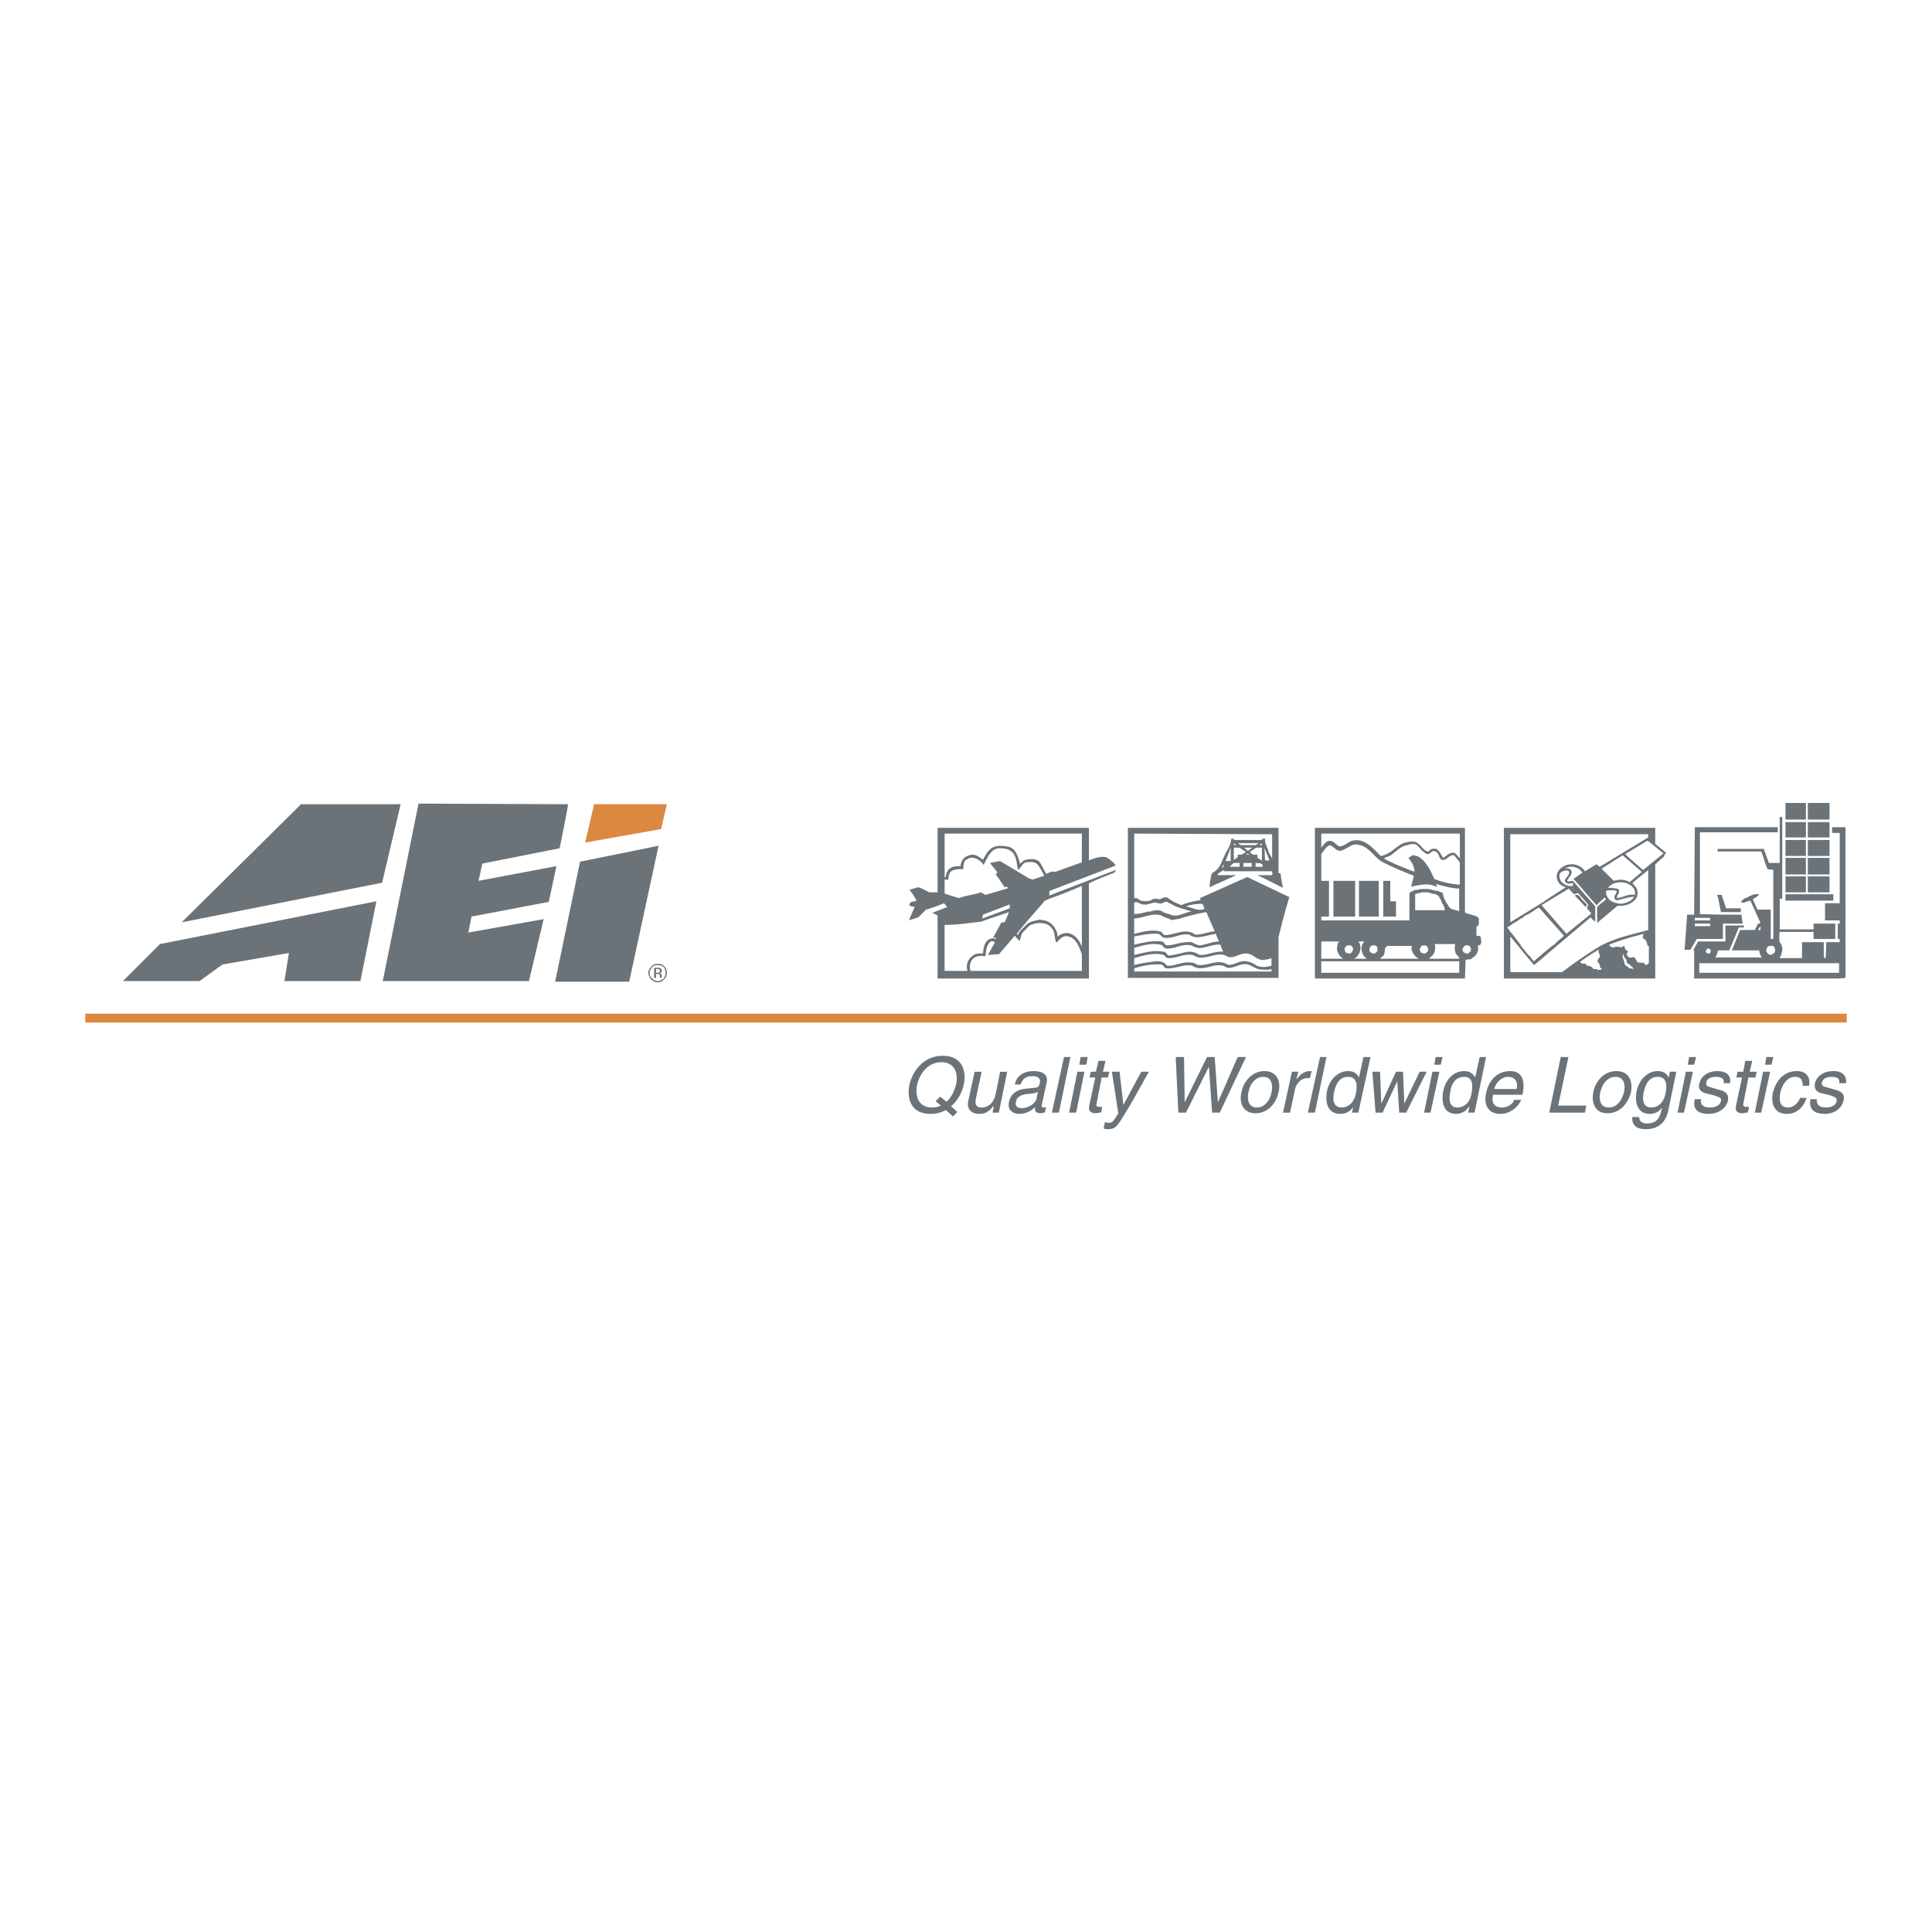 <svg xmlns="http://www.w3.org/2000/svg" width="2500" height="2500" viewBox="0 0 192.756 192.741"><path fill="#fff" d="M0 192.741h192.756V0H0v192.741z"/><path d="M66.216 96.475c.127.19.191.382.191.572 0 .191-.064.382-.191.574-.191.127-.382.254-.573.254a.807.807 0 0 1-.573-.254c-.192-.192-.255-.319-.255-.574 0-.19.127-.382.255-.572.127-.129.318-.191.573-.191.191-.001.382.062.573.191zm.064-.065c-.191-.191-.382-.255-.637-.255s-.51.063-.637.255c-.191.191-.319.382-.319.637s.128.446.255.638c.191.19.446.318.701.318s.446-.128.637-.318c.191-.191.255-.383.255-.638s-.064-.445-.255-.637zm-.51.573c-.063.063-.127.063-.191.063h-.127v-.382h.127c.128 0 .191 0 .191.063.064 0 .064.063.064.128s0 .128-.064.128zm-.509.575h.191v-.384h.318c.064.064.064.128.064.255v.064l.064.064h.127v-.064-.126c0-.064 0-.128-.064-.192 0-.062-.063-.062-.191-.062.064-.064.128-.064.191-.064.064-.063.064-.127.064-.19 0-.128-.064-.255-.127-.255-.064-.064-.191-.064-.319-.064h-.318v1.018zM95.072 111.38l-.701-.638c-.446.255-.955.383-1.528.383-2.103 0-2.357-1.72-2.103-2.93.255-1.147 1.275-2.867 3.313-2.867 2.102 0 2.356 1.72 2.102 2.867-.127.7-.573 1.592-1.274 2.165l.637.574-.446.446zm-1.274-1.975l.637.509c.446-.382.765-1.019.956-1.719.254-1.275-.255-2.23-1.466-2.23-1.21 0-2.101.955-2.42 2.23-.255 1.337.255 2.293 1.465 2.293.317 0 .637-.064.892-.192l-.51-.444.446-.447zM99.021 110.997l.127-.573-.062-.063c-.383.51-.766.765-1.402.765-.574 0-1.274-.319-1.083-1.273l.637-2.932h.701l-.574 2.676c-.127.7.127.893.574.893.891 0 1.273-.766 1.4-1.338l.445-2.23h.701l-.828 4.077h-.636v-.002zM101.252 108.195c.189-.956.955-1.339 1.91-1.339.318 0 1.465.063 1.273 1.084l-.51 2.355c0 .128.064.192.191.192h.254l-.127.509c-.127 0-.254.064-.381.064-.637 0-.637-.319-.574-.638-.318.318-.828.701-1.592.701-.766 0-1.211-.51-1.02-1.211.062-.318.318-1.082 1.465-1.274l1.146-.127c.191 0 .383-.063.445-.445.129-.446-.127-.701-.764-.701-.828 0-1.02.51-1.146.829h-.57v.001zm2.293.701c-.127.128-.318.19-1.146.255-.383.063-.893.19-1.02.701-.127.444.062.699.572.699.639 0 1.338-.445 1.467-.955l.127-.7zM105.646 110.997h-.701l1.211-5.542h.637l-1.147 5.542zM107.365 110.997h-.701l.828-4.077h.701l-.828 4.077zm.321-4.777l.127-.765h.701l-.127.765h-.701zM109.914 107.494l-.51 2.611c-.127.318.191.318.318.318h.256l-.129.573c-.254 0-.445.064-.508.064-.701 0-.764-.383-.637-.893l.572-2.675h-.572l.127-.574h.51l.254-1.082h.701l-.254 1.082h.635l-.127.574h-.636v.002zM113.863 106.92h.766c-.766 1.338-1.467 2.676-2.293 4.015-.957 1.592-1.084 1.719-1.912 1.719-.127 0-.191-.063-.318-.063l.127-.637c.127 0 .254.062.383.062.383 0 .445-.127.955-.954l-.637-4.142h.764l.383 3.313 1.782-3.313zM118.322 110.997h-.763l-.256-5.542h.83l.062 4.524 2.231-4.524h.763l.319 4.524 1.974-4.524h.829l-2.612 5.542h-.765l-.319-4.586-2.293 4.586zM126.158 106.856c1.273 0 1.656 1.084 1.4 2.103-.191 1.02-1.018 2.103-2.293 2.103-1.273 0-1.656-1.083-1.402-2.103.192-1.019 1.022-2.103 2.295-2.103zm-.765 3.632c.957 0 1.402-1.021 1.465-1.529.129-.51.129-1.528-.828-1.528-.955 0-1.4 1.019-1.465 1.528-.127.509-.127 1.529.828 1.529zM128.705 110.997h-.699l.891-4.077h.637l-.189.701h.062c.318-.446.766-.765 1.273-.765h.191l-.191.701h-.254c-.574 0-1.082.51-1.211 1.082l-.51 2.358zM131.189 110.997h-.701l1.211-5.542h.639l-1.149 5.542zM135.521 110.997h-.637l.127-.573c-.381.573-.891.701-1.273.701-1.4 0-1.529-1.338-1.338-2.293.254-1.147 1.082-1.976 2.102-1.976.766 0 .957.446 1.084.638l.445-2.039h.701l-1.211 5.542zm-1.656-.509c.445 0 1.146-.255 1.402-1.338.127-.638.254-1.72-.766-1.72s-1.273 1.019-1.4 1.528c-.191.894.001 1.53.764 1.53zM137.941 110.997h-.701l-.316-4.077h.764l.126 3.185 1.465-3.185h.701l.127 3.185 1.53-3.185h.701l-2.039 4.077h-.701l-.192-3.121-1.465 3.121zM142.721 110.997h-.639l.828-4.077h.701l-.89 4.077zm.381-4.777l.127-.765h.701l-.191.765h-.637zM147.115 110.997h-.637l.127-.573h-.062c-.385.573-.893.701-1.275.701-1.338 0-1.465-1.338-1.273-2.293.254-1.147 1.02-1.976 2.102-1.976.701 0 .955.446 1.082.638l.447-2.039h.637l-1.148 5.542zm-1.72-.509c.447 0 1.211-.255 1.402-1.338.127-.638.254-1.72-.701-1.72-1.082 0-1.338 1.019-1.402 1.528-.192.894-.001 1.53.701 1.53zM151.766 109.723c-.064.191-.383.766-.957 1.083-.254.129-.508.319-1.145.319-1.148 0-1.656-.892-1.402-2.039.254-1.274 1.082-2.229 2.42-2.229 1.146 0 1.529.893 1.211 2.357h-2.93c-.191.828.127 1.274.891 1.274.637 0 1.148-.446 1.211-.766h.701v.001zm-.448-1.083c.129-.637-.062-1.209-.891-1.209-.574 0-1.211.572-1.338 1.209h2.229zM155.461 110.296h2.803l-.129.701h-3.567l1.147-5.542h.764l-1.018 4.841zM161.256 106.856c1.338 0 1.656 1.084 1.465 2.103-.254 1.02-1.02 2.103-2.357 2.103-1.273 0-1.592-1.083-1.4-2.103.19-1.019 1.018-2.103 2.292-2.103zm-.764 3.632c1.02 0 1.4-1.021 1.529-1.529.127-.51.127-1.528-.828-1.528-1.02 0-1.402 1.019-1.529 1.528-.127.509-.127 1.529.828 1.529zM166.48 110.615c-.129.637-.447 2.038-2.295 2.038-.508 0-1.4-.127-1.336-1.21h.699c0 .637.637.637.766.637 1.209 0 1.338-.892 1.465-1.401l.064-.128h-.064c-.256.319-.637.574-1.146.574-1.402 0-1.529-1.338-1.338-2.293.254-1.147 1.084-1.976 2.102-1.976.764 0 .955.446 1.084.638l.127-.574h.637l-.765 3.695zm-1.72-.127c.445 0 1.146-.255 1.4-1.338.129-.638.256-1.72-.764-1.72-1.018 0-1.273 1.019-1.402 1.528-.189.894 0 1.53.766 1.53zM168.01 110.997h-.639l.828-4.077h.701l-.89 4.077zm.381-4.777l.127-.765h.701l-.191.765h-.637zM171.959 108.067c.062-.256.062-.637-.828-.637-.191 0-.828.063-.893.572-.064.319.127.383.572.51l.637.191c.828.191 1.02.51.957 1.083-.191.828-1.02 1.338-1.912 1.338-1.592 0-1.527-.956-1.4-1.465h.637c-.064.318-.064.828.891.828.512 0 .957-.192 1.084-.637.064-.319-.127-.384-.701-.574l-.764-.191c-.51-.127-.828-.382-.701-.955.191-.892 1.02-1.274 1.783-1.274 1.467 0 1.338 1.02 1.275 1.211h-.637zM174.441 107.494l-.51 2.611c-.062.318.193.318.32.318h.254l-.127.573c-.254 0-.447.064-.51.064-.701 0-.766-.383-.637-.893l.572-2.675h-.572l.127-.574h.572l.193-1.082h.699l-.254 1.082h.699l-.127.574h-.699v.002zM175.717 110.997h-.637l.826-4.077h.701l-.89 4.077zm.381-4.777l.129-.765h.699l-.191.765h-.637zM179.857 108.322c0-.573-.193-.892-.766-.892-.828 0-1.273.827-1.465 1.528-.127.701-.127 1.529.766 1.529.445 0 .955-.319 1.209-.956h.637c-.189.637-.764 1.593-1.975 1.593-1.146 0-1.592-.892-1.4-2.039.318-1.274 1.082-2.229 2.42-2.229 1.082 0 1.338.765 1.211 1.466h-.637zM183.486 108.067c.064-.256.064-.637-.764-.637-.254 0-.828.063-.955.572-.064.319.127.383.637.51l.639.191c.764.191 1.018.51.891 1.083-.191.828-.955 1.338-1.848 1.338-1.592 0-1.529-.956-1.465-1.465h.637c0 .318 0 .828.957.828.443 0 .955-.192 1.018-.637.064-.319-.127-.384-.637-.574l-.766-.191c-.572-.127-.826-.382-.764-.955.191-.892 1.02-1.274 1.848-1.274 1.402 0 1.273 1.02 1.273 1.211h-.701zM146.158 91.059c.129-.063.129.128.256.064.064 0 .129.127.256.064.062.063.062.063.189.063 0 0 .064.064.127.064 0 .064.129-.064.129.064.062-.128.062.064.127 0 .064 0 .064.127.129.064l.189.191c-.062.254.064.573-.127.764-.062-.064-.062.063-.127.063v.891c.127.064.381-.063.445.192 0 .254.127.573-.127.764-.064 0-.191 0-.191.064a.699.699 0 0 1 0 .509.921.921 0 0 1-.383.574c-.064.063-.254.191-.318.254h-.254l-.256.064-.064 1.848h-14.969V82.587h14.969v8.472zm-.508-5.414V83.16h-13.824v1.402c.191-.255.383-.511.639-.638.508-.19.764.319 1.145.51.447 0 .766-.319 1.148-.51 1.273-.446 2.166.638 2.994 1.465.891-.127 1.465-.892 2.229-1.274.51-.127 1.146-.318 1.529.064.383.255.572.764 1.02.764.191-.255.445-.318.764-.255.318.19.445.51.637.828l.064.064c.318-.191.637-.573 1.082-.51.253.129.382.384.573.575zm-3.504-.574c-.383-.254-.574-.636-.891-.827-.256-.064-.574-.064-.766.063-.764.064-1.211.701-1.848 1.083-.191.064-.381.127-.572.255.891.509 1.975.892 2.865 1.274 0 0 0-.064.064-.064 0 .064.062.064.127.128 0-.51-.256-.956-.572-1.338-.064-.128.127-.128.189-.191.191-.255.512-.064.766 0 .828.509 1.211 1.401 1.592 2.229.764.319 1.656.51 2.549.574v-2.229l-.574-.701c-.445-.063-.637.319-.955.446-.637.128-.445-.637-.893-.828-.254-.127-.445.063-.572.19-.19.128-.382.064-.509-.064zm-4.394.829c-.701-.51-1.211-1.402-2.104-1.593-.701-.255-1.146.319-1.719.51-.51.254-.828-.382-1.275-.51-.381.191-.572.573-.828.892v2.675h.766v3.568h-.766v.382h8.791v-2.74c.064 0 .127-.127.191-.127.062-.064.127 0 .191-.127.062.063.062-.128.191 0 0-.128.064 0 .127-.064.064 0 .191 0 .318-.064.383 0 .893-.063 1.211.064.062.064.127 0 .189 0 0 .127.191 0 .191.127.129-.063.191 0 .32 0 .062.128.254.064.381.191.064.128.064.383.191.574-.064.127.127.127.127.318.064.064.127.191.191.255.062.127.127.255.254.382 0-.063.064 0 .064 0 .064.064.064.128.191.064v.064h.064s.127 0 .189.064c.064-.064.064.063.191 0 0 .127.127 0 .191.127v-2.293c-.764 0-1.592-.254-2.293-.445 0 .063.064.191.064.318-.766-.509-1.785-.191-2.549-.063.062-.383.191-.701.254-1.083-1.138-.447-2.222-.893-3.304-1.466zm-4.715 5.542h2.166v-3.567h-2.166v3.567zm2.549 0h1.975v-3.567h-1.975v3.567zm3.121-1.529v-2.039h-.701v3.568h1.273v-1.529h-.572zm3.822-.892h-.766c0 .127-.127 0-.191.127 0-.064-.062 0-.127-.064-.062.064-.127.064-.254.128v1.593h2.994c-.064-.064-.064-.128-.064-.255-.064-.128-.127-.191-.127-.319-.129-.064-.129-.255-.191-.318-.064-.192-.191-.319-.254-.51-.064-.064-.191-.127-.191-.127-.129 0-.129-.128-.193-.064-.062-.128-.189.064-.189-.064-.064.064-.127-.064-.191 0l-.062-.064h-.064c-.067 0-.13 0-.13-.063zm-8.92 4.905h-1.783v1.72h2.168c-.064.062-.064-.128-.064-.064-.383-.255-.637-.828-.51-1.147 0-.191.062-.382.189-.509zm2.549 0h-.637l.127.191c.064.191.127.382.064.701-.064 0 0 .127-.064.191-.062.191-.254.382-.381.573-.064-.064-.129.064-.191.064h1.338-.064c-.062-.064-.191-.191-.254-.255-.129-.128-.129-.255-.191-.382-.064-.128-.064-.382-.064-.51.063-.255.126-.446.317-.573zm9.045.255h-2.102l.062.063c.064.383 0 .828-.254 1.083-.127.128-.189.128-.254.255-.064.064-.127.064-.191.064h3.121v-.128c-.127-.063-.127-.191-.256-.255-.188-.254-.253-.764-.126-1.082zm-10.318.254c-.064-.127-.191-.127-.383-.127-.127 0-.254.127-.318.255-.062.127 0 .318.064.446.127.063.318.127.445.127.127-.063.191-.19.254-.255.065-.191.065-.318-.062-.446zm2.484 0c-.129-.127-.256-.127-.383-.127s-.318.127-.318.255a.391.391 0 0 0 .064.446c.127.063.254.127.381.127.127-.063.256-.19.318-.255.001-.191.001-.318-.062-.446zm5.031 0c-.127-.127-.254-.127-.381-.127s-.256.127-.318.255a.394.394 0 0 0 .062.446c.129.063.256.127.447.127l.254-.255c.065-.191.001-.318-.064-.446zm4.27 0c-.127-.127-.256-.127-.383-.127-.129 0-.256.127-.318.255a.394.394 0 0 0 .062.446c.127.063.256.127.447.127.064-.063.191-.19.254-.255.065-.191 0-.318-.062-.446zm-5.799-.063h-2.482c-.064.063-.064.127-.191.191-.064.318 0 .7-.318.892l-.191.191h3.885c-.062 0-.062-.064-.127-.064-.062 0-.189-.191-.254-.191-.257-.319-.449-.637-.322-1.019zm-9.045 2.675h13.76V95.9h-13.76v1.147z" fill-rule="evenodd" clip-rule="evenodd" fill="#6b7379"/><path fill="#6b7379" d="M178.137 81.759h2.039v-1.656h-2.039v1.656zM180.365 81.759h2.166v-1.656h-2.166v1.656zM178.137 83.543h2.039v-1.528h-2.039v1.528zM180.365 83.543h2.166v-1.528h-2.166v1.528zM178.137 85.39h2.039v-1.592h-2.039v1.592zM180.365 85.39h2.166v-1.592h-2.166v1.592zM178.137 87.237h2.039v-1.656h-2.039v1.656zM180.365 87.237h2.166v-1.656h-2.166v1.656zM178.137 89.021h2.039v-1.592h-2.039v1.592zM180.365 89.021h2.166v-1.592h-2.166v1.592zM178.137 89.849h4.777v-.637h-4.777v.637z"/><path d="M171.703 89.276h.064l.445 1.337h1.465v.383h-1.975l-.318-1.593v.063c-.064-.063-.064-.128-.064-.19h.383zM165.143 84.18l1.082.891c0 .128-.318.192-.127.319-.254.191-.574.51-.828.701v.063l-.127.064v11.403h-15.098V82.587h15.098v1.593zm-.702-.637v-.319h-13.76v8.791l3.312-2.039c.701-.509 1.467-.955 2.23-1.465-.191-.063-.383-.127-.51-.254a1.062 1.062 0 0 1-.383-1.02c.129-.509.574-.828 1.02-.955.701-.191 1.402.063 1.783.637l1.146-.701.318.255 4.844-2.93zm-.509 3.248l2.039-1.656-1.592-1.273-2.23 1.338c.572.572 1.208 1.082 1.783 1.591zm-1.338 1.211l1.211-1.019-1.912-1.657-2.102 1.338 1.146 1.147.127.063a1.831 1.831 0 0 1 1.53.128zm-4.713-.956c-.383-.573-1.211-.764-1.783-.382.189-.064.443-.064.637.127.254.446-.256.701-.383 1.083.189.128.383 0 .574 0l2.229 2.548v1.529l-.318-.255c0-.063-.127-.127-.127-.191l-4.076 3.44c-.512.446-1.084.955-1.594 1.338l-2.357-2.867v3.567h5.16c1.273-.955 2.549-1.848 3.822-2.611 1.529-.828 3.186-1.147 4.777-1.593v-5.988c-.51.446-1.146.892-1.592 1.338.127.064.191.191.318.319.254.318.254.764.127 1.082-.383.637-1.146.892-1.91.829l-2.039 1.719v-1.592c.254-.255.574-.51.891-.766-.062-.062-.062-.127-.127-.19l-.828.765c-.828-.892-1.527-1.784-2.293-2.612l.892-.637zm-1.34-.063l-.062-.128a.942.942 0 0 0-.828.255c-.127.191-.062.446 0 .637.191.446.764.701 1.275.637v-.319c-.129.064-.385.128-.574.064-.637-.382.318-.7.189-1.146zm6.5 1.719c-.191-.318-.512-.509-.893-.637-.637-.127-1.338 0-1.721.51h.32c.254.063.572 0 .764.191.127.318-.191.51-.191.764v.063c.637-.063 1.146-.446 1.783-.317.065-.192.001-.383-.062-.574zm-6.115.064l-.064-.127h.064v.127zm-.256.064c-.064 0-.064-.128-.129-.191l-2.738 1.656 2.484 2.866c.828-.7 1.656-1.337 2.484-2.038l-.445-.51.127-.382-.955-1.083c-.064-.064-.256 0-.318 0-.064 0-.064.128-.127.064l-.383-.382zm4.65.063c-.318-.127-.701-.063-1.02-.063-.127.191-.064.446.062.637.256.509.83.638 1.338.7.512-.062 1.084-.254 1.34-.7-.383 0-.766.127-1.084.191-.256.062-.51.191-.764.127-.317-.318.064-.573.128-.892zm-2.994 1.338l-.383-.382c-.254-.191-.381-.765-.828-.51l1.084 1.147.127-.255zm.572.064v-.063.063zm-2.865 3.057l-2.484-2.802c-.318.127-.51.318-.828.509-.254.191-.445.191-.701.383-.064.062-.064.191-.191.127-.127.127-.318.191-.445.318a.483.483 0 0 1-.254.128c-.256.191-.512.382-.766.509.064.064.127.191.191.191.062.191.191.319.318.446.256.383.51.637.766 1.02.062.063.127.063.062.127l.828 1.019h.064c.127.191.254.382.445.573a45.871 45.871 0 0 1 1.975-1.656h.064c.127-.191.318-.318.51-.509.128-.064.319-.255.446-.383zm7.899.255c-.064-.127 0-.318.062-.446-1.209.319-2.355.637-3.439 1.083 0 .064.064.128.129.191.127.064.381.128.51 0l.637.064c.062-.064.191-.191.254-.064a.48.48 0 0 0 .318.446c.064.128-.127.191-.127.382.127 0 .127.192.254.255.129 0 .32.064.447-.063.191.127.254.318.381.509.191.127.383.064.574.064v.062c.127 0 .191.064.254.192.064 0 .129-.064.193-.064.062 0 0-.128.127-.128v-1.719h-.127c-.065-.318-.129-.636-.447-.764zm-4.332 1.911c.127-.318-.318-.573 0-.828-.701.382-1.336.828-1.975 1.273h.064c.064.255.318.127.51.191.064.063.064.19.191.19a.67.67 0 0 1 .572.319c.191 0 .383 0 .51.127.064-.063.191-.063.318-.063V96.6c-.254-.064-.127-.256-.191-.383l-.189-.255c-.064-.189.063-.316.19-.444zm2.357-.382c0 .064-.064.127-.064.255 0 .255.191.509.191.764.064.128.129.255.318.255.064.255.383.191.639.255-.129-.128-.191-.128-.191-.255-.191.064-.191-.255-.383-.255-.318-.064-.064-.446-.318-.509-.065-.191-.192-.319-.192-.51zM127.559 87.11h.191c.064.446.129.955.256 1.465l-2.549-1.274h1.465c.064-.127 0-.255 0-.382h-4.84v-.128l-.574.383c-.064.063 0 .127 0 .127h1.848l-2.676 1.21c0-.446.127-.891.189-1.337.064 0 .064-.064.129-.128.701-.318.893-1.146 1.211-1.783.254-.51.572-.892.637-1.593h.254v.128h2.803l.064-.128h.254c-.062.446.191.765.32 1.21.062.255.254.51.381.765v-2.421h-.064l-13.695-.064v6.434c.191 0 .383 0 .51.191.318.128.83.191 1.211 0 .191-.191.572-.127.828-.064.256-.127.572-.317.828-.127.064.127.191.064.256.191.316.191.699.382 1.082.51.572-.255 1.211-.382 1.91-.51 0-.064-.062-.127-.062-.191l4.713-2.102 4.141 1.975h.064a74.32 74.32 0 0 0-1.084 4.013v4.078h-15.033V82.587h15.033v4.523h-.001zm-2.293-2.803l.318-.191h-2.102l.318.191h1.466zm-2.166 0h.256l-.256-.191v.191zm2.548 0l.254-.191v.191h-.254zm-3.377 1.593h.51v-1.402c-.127.51-.318.892-.51 1.402zm2.04-.892l-.637-.445h-.574v1.209l.383-.255v-.254h.381l.447-.255zm.191-.128l.445-.317h-.828l.383.317zm1.4-.318h-.572l-.637.445.318.255h.445v.318c.127.064.256.191.445.255l.001-1.273zm.766 1.274c-.191-.382-.318-.828-.51-1.21l.062 1.21h.448zm-2.039-.573h-.318c.127-.128.191-.128.318 0zm-.955 1.21v-.382h-.574l-.381.318v.064h.955zm.381 0h.828v-.382h-.828v.382zm.83 0h-.83.83zm1.082-.191c-.191-.255-.51-.128-.701-.191v.382h.701v-.191zm-3.885.191c-.064 0-.127.064-.191.127.064-.127.127-.318.191-.382v.255zm-4.461 4.077c-.381-.128-.764-.383-1.082-.51-.191-.191-.383 0-.572.064-.383.127-.701-.191-1.02 0-.318.062-.574.19-.893.127-.318 0-.51-.318-.893-.191v1.147c.447 0 .828-.128 1.211-.191.129-.128.318 0 .383-.064.383-.127.891-.191 1.211 0 .254.191.508.191.828.318.699.319 1.4-.254 2.102-.318-.447-.127-.828-.255-1.275-.382zm2.549.127l-.191-.51c-.574 0-1.146.064-1.656.255.636.128 1.275.51 1.847.255zm1.019 2.229l-.828-1.91c-.764.127-1.529.318-2.229.509-.256.064-.447.191-.701.191-.256 0-.51.191-.701 0-.318-.127-.637-.191-.893-.382-.955-.255-1.656.255-2.676.319v1.528c.828-.191 1.656-.446 2.484-.255.32 0 .32.319.574.383 1.02 0 2.039-.765 2.994-.064.639.064 1.275-.255 1.976-.319zm-5.287.51c-.127-.127-.256-.255-.383-.255-.764-.063-1.592.128-2.357.255v.828c.893-.191 1.785-.446 2.74-.318.254 0 .318.382.51.382.699 0 1.336-.318 2.102-.318.445-.128.764.318 1.211.318.637-.064 1.209-.382 1.91-.382-.127-.255-.254-.51-.318-.765-.574.064-1.02.255-1.592.319-.383.064-.766 0-1.084-.255-.637-.064-1.082.127-1.592.255-.383.064-.893.191-1.147-.064zm.065.892l-.191-.064c-.893-.191-1.721.064-2.613.319v.7c.955-.19 1.848-.509 2.867-.317.318-.064.383.382.637.382.51-.064 1.02-.191 1.529-.318.51-.128 1.02-.063 1.465.254.766.064 1.465-.382 2.357-.317-.062-.255-.191-.446-.256-.701-.699-.063-1.273.255-1.91.319-.447.064-.701-.128-1.02-.255-.893-.191-1.592.382-2.484.319a.654.654 0 0 1-.381-.321zm10.062 1.465c-.764 0-1.082-.765-1.91-.638-.637.064-1.211.638-1.848.191-.764-.318-1.529.191-2.293.191-.445.128-.701-.191-1.082-.255-.893-.127-1.529.384-2.422.319-.191-.064-.254-.255-.381-.319-1.02-.254-1.977.064-2.932.319v.701c.447-.128.828-.192 1.211-.255.701-.064 1.594-.382 2.039.317.828.064 1.527-.445 2.42-.317.318 0 .51.19.766.255.955.062 1.91-.637 2.865-.064.383.127.764-.128 1.211-.255.574-.19 1.211 0 1.719.382.447.191 1.02.129 1.465 0v-.764c-.253.128-.507.128-.828.192zm-.127.956c-.572 0-.955-.383-1.4-.51-.766-.19-1.338.446-2.104.318-1.082-.764-2.293.574-3.439-.191-.891-.19-1.656.319-2.547.256-.318 0-.318-.383-.574-.383-.955-.063-1.848.127-2.676.383v.318h13.695v-.255c-.316.127-.636.064-.955.064zm-12.23-6.816v.127-.127zM108.641 85.836c.51-.191 1.082-.446 1.719-.319.318.191.701.446.957.828l-6.625 2.548v.446l6.625-2.548c0 .128-.129.255-.256.319-.828.319-1.656.637-2.42 1.019v9.492H93.543v-6.307c-.063 0-.127-.064-.127-.064-.128-.063-.319-.127-.382-.191l1.465-.573-.319-.382c-.573.254-1.146.446-1.72.637v-.064l-.828.828c-.318.128-.637.191-.955.319l.573-1.338c-.191-.064-.382 0-.51-.191 0-.446.51-.319.701-.446a6.284 6.284 0 0 0-.701-1.083l.892-.255c.383.127.701.319 1.083.51h.828v-6.434h15.098v3.249zm-.702.191V83.16H94.244v4.332h.127c0-.191.064-.446.192-.637.318-.446.828-.446 1.274-.446 0-.191.063-.318.127-.509.19-.383.573-.574 1.019-.637.447 0 .765.254 1.083.509.191-.318.381-.764.701-1.019.508-.509 1.336-.382 1.973-.255.701.319.83 1.019 1.021 1.656.127-.063.254-.191.381-.318.256-.064.447-.128.701-.128.383 0 .828.064.955.446v-.063c.191.382.383.7.572 1.083.256-.064.574-.319.893-.191l2.676-.956zm-6.878-.956c-.383-.382-.828-.445-1.338-.445-.893 0-1.211 1.019-1.592 1.656a1.994 1.994 0 0 0-.51-.51c-.32-.191-.765-.318-1.084-.064-.446.128-.382.637-.446 1.02-.382-.064-.638 0-.955.063-.382.128-.51.51-.51.892 0 .191-.255 0-.382.064v1.401l1.401.446c.701-.255 1.464-.317 2.23-.573l.445.255 2.166-.638c.127 0 0-.127 0-.19l-.254.063c-.318-.446-.574-.891-.893-1.274.064-.063.127-.191.191-.191l-.764-.955c.318-.064.637-.128 1.018-.191l2.867 1.72.383.127 1.146-.382c-.191-.382-.383-.765-.637-1.083-.256-.319-.701-.319-1.146-.255-.383.064-.51.51-.828.764-.128-.573-.128-1.21-.508-1.72zm6.878 9.364v-6.051l-.764.318c-.064.064-.191.064-.32.128-.828.382-1.719.637-2.611 1.019-.955 1.147-1.91 2.166-2.803 3.312l.129.128c.062-.319.381-.574.637-.828.383-.51.891-.574 1.465-.701.062-.064.191.064.254 0 .191.064.318.064.51.127.637.255 1.084.956 1.084 1.593.254-.319.701-.446 1.082-.382.636.127 1.084.7 1.337 1.337zm-7.199-3.822v-.382l-2.674 1.019-.064.383 2.738-1.02zm-.508 1.402l.445-1.019c-.955.318-1.91.637-2.803.955-1.209.127-2.293.318-3.631.318v4.587h2.293c-.191-.511 0-1.083.382-1.401.319-.319.702-.383 1.147-.319.064-.573.127-1.209.701-1.465.191-.064.445-.127.572.064v-.064c.064-.255-.191-.064-.254-.127l.828-1.529h.32zm4.84.764l-.254-.318c-.447-.446-1.211-.446-1.783-.255-.383.063-.574.446-.893.7-.254.255-.318.638-.381.956a1.918 1.918 0 0 1-.51-.51L99.658 95.2c-.383 0-.764.062-1.082.062l.699-1.272-.189-.064c-.127-.064-.256 0-.318.064-.383.382-.383.891-.447 1.401-.51-.064-1.082-.064-1.401.446-.127.254-.254.7-.063 1.02h11.083V95.2c-.254-.701-.574-1.656-1.402-1.784-.51-.127-.828.319-1.145.637-.194-.446-.129-.892-.321-1.274zM30.034 80.23h9.938l-1.848 7.835-20.001 3.95L30.034 80.23zM56.661 80.23c.064.064-.828 4.396-.828 4.396l-7.708 1.528-.382 1.72 7.772-1.465-.765 3.567-7.708 1.466-.318 1.592 7.516-1.338-1.465 6.179H38.188l3.567-17.708 14.906.063z" fill-rule="evenodd" clip-rule="evenodd" fill="#6b7379"/><path fill-rule="evenodd" clip-rule="evenodd" fill="#dd8841" d="M59.273 80.23h7.262l-.574 2.484-7.58 1.338.892-3.822z"/><path fill-rule="evenodd" clip-rule="evenodd" fill="#6b7379" d="M65.707 84.371l-2.931 13.568h-7.389l2.484-11.976 7.836-1.592zM37.551 89.913l-1.592 7.962h-7.581l.446-2.803-6.624 1.147-2.294 1.656h-7.644l3.695-3.694 21.594-4.268z"/><path fill="none" stroke="#dd8841" stroke-width=".885" stroke-miterlimit="2.613" d="M8.504 101.57h175.748"/><path d="M177.371 83.033h-7.77v8.154c1.4.063 2.738.063 4.139.063l.129.892h-1.975v1.529h-2.613l-.635 1.083h-.574l.254-3.504h.701l.064-8.727h8.279v.51h.001zm-8.279 8.791h1.527v-.255h-1.527v.255zm1.527 0h-1.527 1.527zm-1.527.573h1.527v-.255h-1.527v.255z" fill-rule="evenodd" clip-rule="evenodd" fill="#6b7379"/><path d="M177.818 89.658h-.256v3.057h3.377v-.573h2.166v1.529h-2.166v-.701h-3.377a2.82 2.82 0 0 0 0 1.02c.256.318.32.7.193 1.082-.064.19-.064.319-.193.446v.064h2.23V93.99h2.166v1.528c.064 0 .127.064.191.064l.064-1.592h1.336v-.319h-.191v-1.529h.191v-.318h-1.465v-1.72h1.465v-7.008h-.764v-.574h1.338v15.035l-.701.063h-14.396v-2.803l-.062-.064.445-.828h2.738v-1.593h1.848v.191h-.51l-.955 2.293h-1.146c0 .254-.127.509-.254.7h4.648c-.127-.191-.254-.446-.254-.7h-2.738l.826-2.039h1.467l.318-.637h.191v-.191l-.957-2.102c-.191.064-.445.127-.572.191h-.129c-.062 0-.127.064-.191 0-.062-.191.191-.255.191-.319a.502.502 0 0 1 .256-.127c.383-.19.764-.446 1.273-.382.064.064 0 .064-.062.127-.129.191-.383.255-.51.382l.445 1.021h1.338v2.93c.062 0 .254.064.254-.064V86.79c-.191-.063-.381-.063-.572-.063-.256-.574-.383-1.211-.637-1.784h-4.332c-.064-.064 0-.191 0-.255h4.586l.51 1.402h1.082v-4.587h.256v8.155h.001zm-2.166 3.121h-.254l.191-.318h.062v.318h.001zm1.403 1.784c-.064-.191-.256-.255-.447-.191a.35.35 0 0 0-.318.191c-.062.127-.127.318 0 .446.064.127.256.254.383.254.127-.062.318-.127.383-.254a.562.562 0 0 0-.001-.446zm-6.371.255c-.064-.127-.127-.191-.254-.191-.064 0-.127.063-.191.127-.064.127-.064.255.064.318.062.063.127.063.254.063a.49.49 0 0 0 .127-.317zm-1.147 2.229h13.949v-.955h-13.949v.955z" fill-rule="evenodd" clip-rule="evenodd" fill="#6b7379"/></svg>